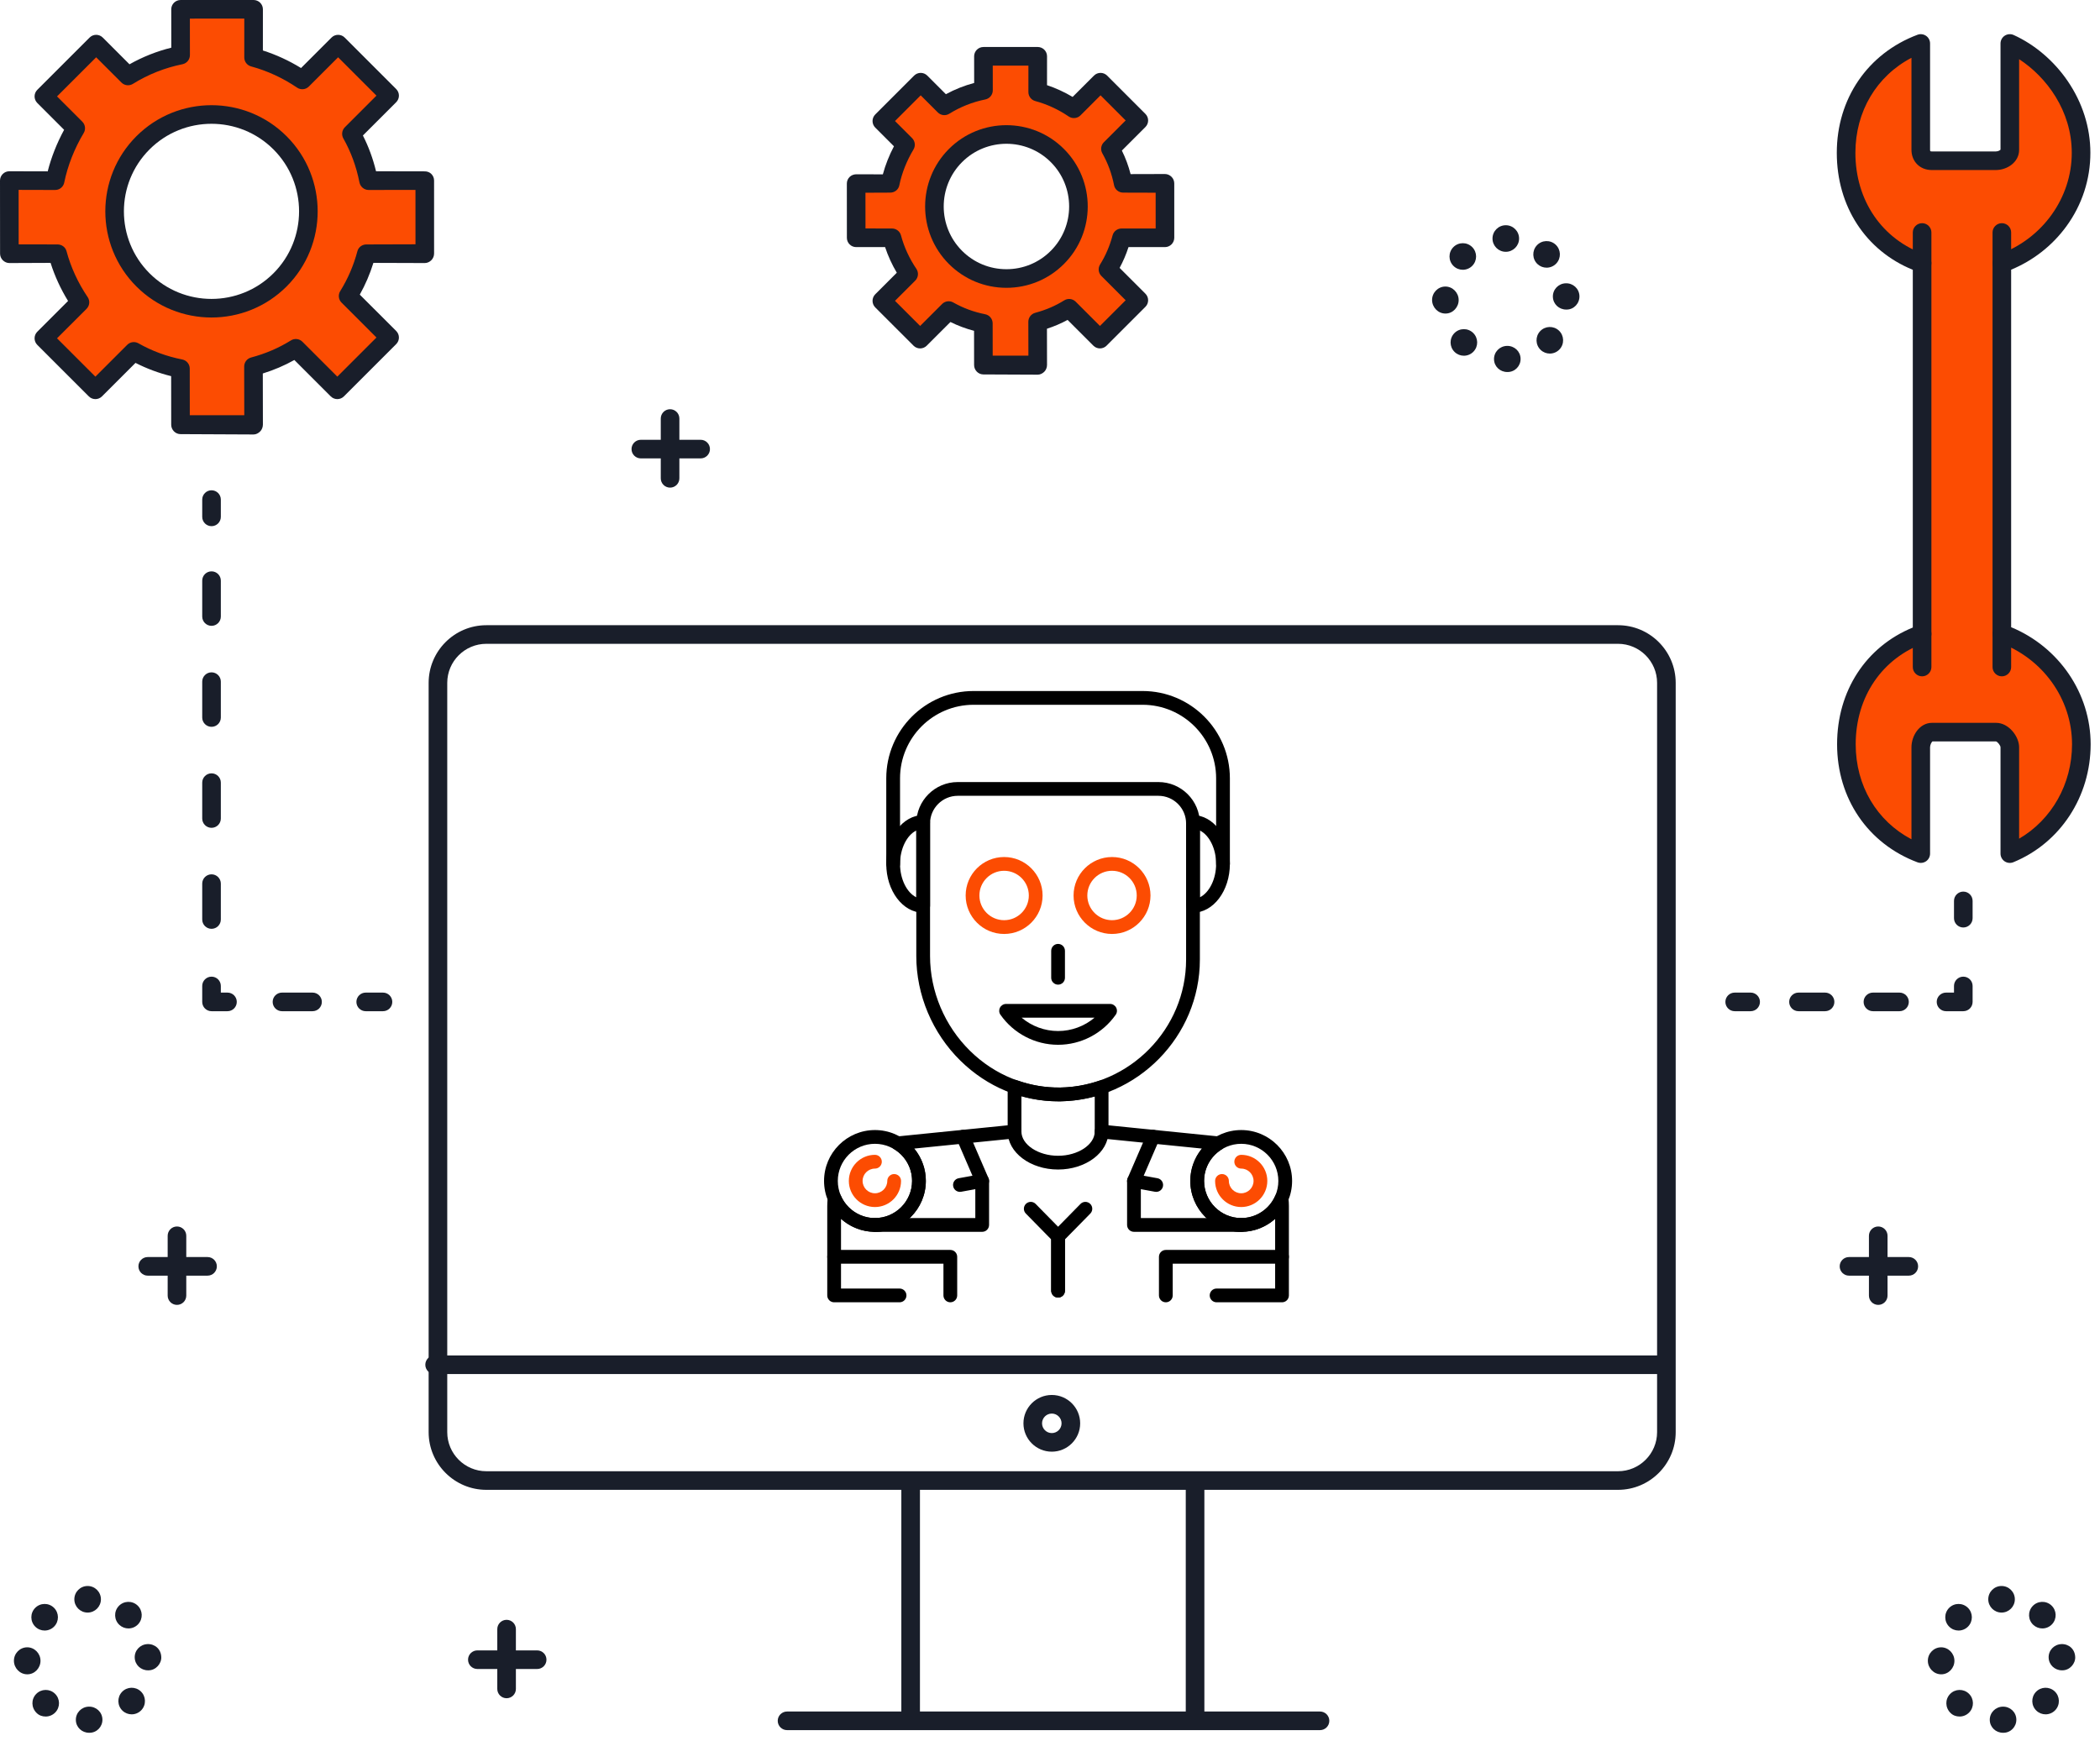 <?xml version="1.0" encoding="UTF-8"?>
<svg width="158px" height="131px" viewBox="0 0 158 131" version="1.1" xmlns="http://www.w3.org/2000/svg" xmlns:xlink="http://www.w3.org/1999/xlink">
    <title>Conversational AI Icon</title>
    <g id="Page-1" stroke="none" stroke-width="1" fill="none" fill-rule="evenodd">
        <g id="Grahpics-&amp;-Icons-for-Capability-Pages" transform="translate(-1008, -4282)">
            <g id="Conversational-AI" transform="translate(235, 3246)">
                <g id="Points" transform="translate(33, 1033)">
                    <g id="2" transform="translate(740, 0)">
                        <g id="Conversational-AI-Icon" transform="translate(0, 3)">
                            <g id="Group">
                                <path d="M150.615,47.678 L150.615,19.814 C154.115,18.556 156.576,15.309 156.576,11.501 C156.576,7.775 154.115,4.586 151.215,3.272 L151.215,11.274 C151.215,11.771 150.665,12.095 150.169,12.095 L145.335,12.095 C144.838,12.095 144.515,11.771 144.515,11.274 L144.515,3.272 C141.015,4.586 138.897,7.775 138.897,11.501 C138.897,15.313 141.015,18.564 144.615,19.818 L144.615,47.705 C141.015,48.97 138.919,52.21 138.919,56.007 C138.919,59.733 141.015,62.922 144.515,64.236 L144.515,56.234 C144.515,55.737 144.859,55.095 145.356,55.095 L150.189,55.095 C150.686,55.095 151.215,55.737 151.215,56.234 L151.215,64.236 C154.415,62.922 156.596,59.733 156.596,56.007 C156.596,52.184 154.115,48.925 150.615,47.678" id="Fill-16" fill="#FC4C02"></path>
                                <line x1="144.615" y1="19.795" x2="144.615" y2="17.495" id="Fill-17" fill="#68B75C"></line>
                                <line x1="150.615" y1="19.795" x2="150.615" y2="17.495" id="Fill-18" fill="#68B75C"></line>
                                <line x1="144.615" y1="50.195" x2="144.615" y2="47.695" id="Fill-19" fill="#68B75C"></line>
                                <line x1="150.615" y1="50.195" x2="150.615" y2="47.695" id="Fill-20" fill="#68B75C"></line>
                                <g id="Group-15" transform="translate(63.715, 3.536)">
                                    <path d="M15.84,15.834 C13.723,17.951 10.291,17.951 8.174,15.834 C6.057,13.717 6.057,10.286 8.174,8.169 C10.291,6.052 13.723,6.052 15.84,8.169 C17.956,10.286 17.956,13.717 15.84,15.834 Z M23.935,14.356 L23.934,10.271 L20.792,10.273 C20.611,9.369 20.306,8.501 19.833,7.663 L21.968,5.529 L19.088,2.648 L17.085,4.651 C16.254,4.085 15.318,3.651 14.36,3.393 L14.362,0.7 L10.277,0.701 L10.28,3.262 C9.253,3.469 8.254,3.86 7.338,4.429 L5.557,2.648 L2.633,5.572 L4.414,7.353 C3.89,8.226 3.469,9.257 3.262,10.286 L0.7,10.279 L0.703,14.361 L3.398,14.357 C3.653,15.317 4.086,16.253 4.651,17.085 L2.633,19.102 L5.514,21.983 L7.663,19.834 C8.499,20.307 9.37,20.618 10.27,20.798 L10.274,23.925 L14.361,23.927 L14.355,20.679 C15.183,20.458 15.97,20.131 16.723,19.662 L19.044,21.983 L21.968,19.059 L19.647,16.738 C20.116,15.984 20.449,15.187 20.669,14.355 L23.935,14.356 L23.935,14.356 Z" id="Fill-29" fill="#FC4C02"></path>
                                    <path d="M8.669,8.664 C6.828,10.504 6.828,13.499 8.669,15.339 C9.56,16.231 10.746,16.722 12.007,16.722 C13.268,16.722 14.453,16.231 15.345,15.339 C17.185,13.499 17.185,10.504 15.345,8.664 C13.504,6.823 10.509,6.823 8.669,8.664 Z M12.007,18.122 C10.372,18.122 8.835,17.485 7.679,16.329 C5.293,13.943 5.293,10.06 7.679,7.674 C10.065,5.287 13.948,5.287 16.334,7.674 C18.721,10.06 18.721,13.943 16.334,16.329 C15.178,17.485 13.642,18.122 12.007,18.122 L12.007,18.122 Z" id="Fill-162" fill="#191E2A"></path>
                                    <path d="M10.973,23.225 L13.66,23.226 L13.655,20.68 C13.655,20.363 13.868,20.085 14.175,20.003 C14.974,19.789 15.687,19.483 16.353,19.068 C16.629,18.896 16.988,18.937 17.218,19.167 L19.044,20.993 L20.978,19.059 L19.153,17.233 C18.922,17.003 18.881,16.645 19.053,16.368 C19.468,15.701 19.784,14.966 19.993,14.178 C20.074,13.871 20.352,13.659 20.669,13.659 L20.67,13.659 L23.235,13.658 L23.234,10.966 L20.792,10.959 C20.458,10.959 20.171,10.73 20.105,10.403 C19.931,9.528 19.642,8.746 19.224,8.004 C19.069,7.731 19.116,7.389 19.338,7.167 L20.978,5.528 L19.088,3.637 L17.58,5.145 C17.342,5.383 16.969,5.418 16.691,5.229 C15.923,4.705 15.054,4.304 14.178,4.069 C13.873,3.987 13.66,3.709 13.66,3.393 L13.661,1.4 L10.978,1.401 L10.98,3.261 C10.98,3.595 10.745,3.882 10.418,3.948 C9.456,4.142 8.544,4.504 7.707,5.023 C7.431,5.195 7.073,5.154 6.843,4.924 L5.557,3.638 L3.623,5.572 L4.909,6.858 C5.136,7.085 5.18,7.438 5.014,7.714 C4.509,8.554 4.131,9.503 3.948,10.411 C3.882,10.737 3.595,10.959 3.262,10.959 C3.261,10.959 3.261,10.959 3.26,10.959 L1.4,10.967 L1.403,13.655 L3.396,13.659 C3.397,13.659 3.397,13.659 3.398,13.659 C3.715,13.659 3.992,13.871 4.074,14.178 C4.307,15.054 4.707,15.923 5.23,16.692 C5.418,16.97 5.383,17.343 5.146,17.58 L3.623,19.103 L5.514,20.993 L7.168,19.339 C7.39,19.117 7.733,19.07 8.007,19.225 C8.757,19.649 9.542,19.939 10.407,20.111 C10.734,20.176 10.97,20.463 10.97,20.797 L10.973,23.225 Z M14.361,24.659 L14.361,24.659 L10.274,24.641 C9.887,24.641 9.574,24.32 9.574,23.934 L9.571,21.359 C8.953,21.197 8.358,20.974 7.793,20.696 L6.009,22.479 C5.735,22.752 5.292,22.752 5.019,22.479 L2.138,19.598 C1.865,19.324 1.865,18.881 2.138,18.608 L3.759,16.987 C3.396,16.376 3.097,15.722 2.877,15.057 L0.704,15.059 L0.703,15.059 C0.518,15.059 0.34,14.987 0.209,14.856 C0.077,14.725 0.003,14.547 0.003,14.361 L9.80709973e-06,10.279 C-0.001,10.093 0.073,9.915 0.205,9.783 C0.337,9.652 0.517,9.581 0.702,9.579 L2.709,9.584 C2.901,8.871 3.188,8.147 3.544,7.473 L2.138,6.067 C2.007,5.936 1.933,5.758 1.933,5.572 C1.933,5.386 2.007,5.208 2.138,5.077 L5.062,2.153 C5.194,2.022 5.372,1.948 5.557,1.948 C5.743,1.948 5.921,2.022 6.052,2.153 L7.452,3.553 C8.127,3.186 8.839,2.903 9.579,2.707 L9.577,0.702 C9.576,0.516 9.65,0.338 9.781,0.206 C9.913,0.075 10.091,0.001 10.276,0.001 L14.361,0 C14.547,0 14.725,0.074 14.857,0.205 C14.988,0.337 15.062,0.515 15.062,0.7 L15.061,2.873 C15.725,3.095 16.377,3.394 16.987,3.758 L18.593,2.153 C18.724,2.022 18.902,1.948 19.088,1.948 C19.273,1.948 19.451,2.022 19.583,2.153 L22.463,5.034 C22.737,5.307 22.737,5.75 22.463,6.024 L20.693,7.794 C20.971,8.359 21.188,8.941 21.349,9.566 L23.934,9.559 C24.12,9.559 24.298,9.639 24.429,9.77 C24.561,9.901 24.634,10.082 24.634,10.268 L24.635,14.354 C24.635,14.54 24.561,14.721 24.43,14.852 C24.299,14.983 24.121,15.059 23.935,15.059 L21.193,15.056 C21.015,15.604 20.791,16.127 20.523,16.624 L22.463,18.564 C22.595,18.695 22.668,18.873 22.668,19.059 C22.668,19.245 22.595,19.423 22.463,19.554 L19.539,22.478 C19.266,22.751 18.822,22.751 18.549,22.478 L16.609,20.538 C16.117,20.804 15.603,21.024 15.056,21.202 L15.061,23.925 C15.061,24.111 14.988,24.306 14.856,24.438 C14.725,24.569 14.547,24.659 14.361,24.659 L14.361,24.659 Z" id="Fill-163" fill="#191E2A"></path>
                                </g>
                                <path d="M21.069,21.061 C18.221,23.909 13.604,23.909 10.756,21.061 C7.908,18.213 7.908,13.596 10.756,10.748 C13.604,7.9 18.221,7.9 21.069,10.748 C23.917,13.596 23.917,18.213 21.069,21.061 Z M31.96,19.072 L31.959,13.577 L27.731,13.579 C27.488,12.362 27.077,11.194 26.442,10.069 L29.314,7.196 L25.439,3.321 L22.744,6.015 C21.627,5.253 20.368,4.67 19.079,4.323 L19.08,0.7 L13.585,0.701 L13.589,4.147 C12.208,4.425 10.863,4.952 9.631,5.716 L7.236,3.321 L3.301,7.255 L5.697,9.651 C4.992,10.825 4.426,12.212 4.147,13.597 L0.7,13.587 L0.705,19.079 L4.33,19.073 C4.674,20.365 5.255,21.625 6.016,22.744 L3.301,25.458 L7.177,29.333 L10.068,26.443 C11.193,27.079 12.364,27.497 13.576,27.739 L13.581,31.946 L19.08,31.948 L19.072,27.579 C20.185,27.281 21.245,26.842 22.258,26.211 L25.38,29.333 L29.314,25.399 L26.192,22.277 C26.822,21.263 27.27,20.191 27.567,19.07 L31.96,19.072 L31.96,19.072 Z" id="Fill-30" fill="#FC4C02"></path>
                                <path d="M125.1,103.4 L32.7,103.4 C32.313,103.4 32,103.087 32,102.7 C32,102.313 32.313,102 32.7,102 L125.1,102 C125.487,102 125.8,102.313 125.8,102.7 C125.8,103.087 125.487,103.4 125.1,103.4" id="Fill-135" fill="#191E2A"></path>
                                <path d="M68.515,129.795 C68.129,129.795 67.815,129.482 67.815,129.095 L67.815,111.695 C67.815,111.308 68.129,110.995 68.515,110.995 C68.902,110.995 69.215,111.308 69.215,111.695 L69.215,129.095 C69.215,129.482 68.902,129.795 68.515,129.795" id="Fill-136" fill="#191E2A"></path>
                                <path d="M89.915,129.795 C89.529,129.795 89.215,129.482 89.215,129.095 L89.215,111.695 C89.215,111.308 89.529,110.995 89.915,110.995 C90.302,110.995 90.615,111.308 90.615,111.695 L90.615,129.095 C90.615,129.482 90.302,129.795 89.915,129.795" id="Fill-137" fill="#191E2A"></path>
                                <path d="M99.315,130.195 L59.215,130.195 C58.829,130.195 58.515,129.882 58.515,129.495 C58.515,129.108 58.829,128.795 59.215,128.795 L99.315,128.795 C99.702,128.795 100.015,129.108 100.015,129.495 C100.015,129.882 99.702,130.195 99.315,130.195" id="Fill-138" fill="#191E2A"></path>
                                <path d="M79.136,106.374 C78.731,106.374 78.402,106.703 78.402,107.108 C78.402,107.513 78.731,107.842 79.136,107.842 C79.54,107.842 79.87,107.513 79.87,107.108 C79.87,106.703 79.54,106.374 79.136,106.374 Z M79.136,109.242 C77.959,109.242 77.002,108.285 77.002,107.108 C77.002,105.931 77.959,104.974 79.136,104.974 C80.312,104.974 81.27,105.931 81.27,107.108 C81.27,108.285 80.312,109.242 79.136,109.242 L79.136,109.242 Z" id="Fill-139" fill="#191E2A"></path>
                                <path d="M36.591,48.448 C34.969,48.448 33.65,49.767 33.65,51.388 L33.65,107.773 C33.65,109.394 34.969,110.713 36.591,110.713 L121.736,110.713 C123.357,110.713 124.676,109.394 124.676,107.773 L124.676,51.388 C124.676,49.767 123.357,48.448 121.736,48.448 L36.591,48.448 Z M121.736,112.113 L36.591,112.113 C34.197,112.113 32.25,110.166 32.25,107.773 L32.25,51.388 C32.25,48.995 34.197,47.048 36.591,47.048 L121.736,47.048 C124.129,47.048 126.076,48.995 126.076,51.388 L126.076,107.773 C126.076,110.166 124.129,112.113 121.736,112.113 L121.736,112.113 Z" id="Fill-140" fill="#191E2A"></path>
                                <path d="M13.315,98.195 C12.929,98.195 12.615,97.882 12.615,97.495 L12.615,92.995 C12.615,92.608 12.929,92.295 13.315,92.295 C13.702,92.295 14.015,92.608 14.015,92.995 L14.015,97.495 C14.015,97.882 13.702,98.195 13.315,98.195" id="Fill-141" fill="#191E2A"></path>
                                <path d="M15.615,95.995 L11.115,95.995 C10.729,95.995 10.415,95.682 10.415,95.295 C10.415,94.908 10.729,94.595 11.115,94.595 L15.615,94.595 C16.002,94.595 16.315,94.908 16.315,95.295 C16.315,95.682 16.002,95.995 15.615,95.995" id="Fill-142" fill="#191E2A"></path>
                                <path d="M50.415,36.695 C50.029,36.695 49.715,36.382 49.715,35.995 L49.715,31.495 C49.715,31.108 50.029,30.795 50.415,30.795 C50.802,30.795 51.115,31.108 51.115,31.495 L51.115,35.995 C51.115,36.382 50.802,36.695 50.415,36.695" id="Fill-143" fill="#191E2A"></path>
                                <path d="M52.715,34.495 L48.215,34.495 C47.829,34.495 47.515,34.182 47.515,33.795 C47.515,33.408 47.829,33.095 48.215,33.095 L52.715,33.095 C53.102,33.095 53.415,33.408 53.415,33.795 C53.415,34.182 53.102,34.495 52.715,34.495" id="Fill-144" fill="#191E2A"></path>
                                <path d="M141.315,98.195 C140.929,98.195 140.615,97.882 140.615,97.495 L140.615,92.995 C140.615,92.608 140.929,92.295 141.315,92.295 C141.702,92.295 142.015,92.608 142.015,92.995 L142.015,97.495 C142.015,97.882 141.702,98.195 141.315,98.195" id="Fill-145" fill="#191E2A"></path>
                                <path d="M143.615,95.995 L139.115,95.995 C138.729,95.995 138.415,95.682 138.415,95.295 C138.415,94.908 138.729,94.595 139.115,94.595 L143.615,94.595 C144.002,94.595 144.315,94.908 144.315,95.295 C144.315,95.682 144.002,95.995 143.615,95.995" id="Fill-146" fill="#191E2A"></path>
                                <path d="M38.115,127.795 C37.729,127.795 37.415,127.482 37.415,127.095 L37.415,122.595 C37.415,122.208 37.729,121.895 38.115,121.895 C38.502,121.895 38.815,122.208 38.815,122.595 L38.815,127.095 C38.815,127.482 38.502,127.795 38.115,127.795" id="Fill-147" fill="#191E2A"></path>
                                <path d="M40.415,125.595 L35.915,125.595 C35.529,125.595 35.215,125.282 35.215,124.895 C35.215,124.508 35.529,124.195 35.915,124.195 L40.415,124.195 C40.802,124.195 41.115,124.508 41.115,124.895 C41.115,125.282 40.802,125.595 40.415,125.595" id="Fill-148" fill="#191E2A"></path>
                                <path d="M5.593,120.349 C5.593,119.797 6.04,119.349 6.593,119.349 C7.145,119.349 7.593,119.797 7.593,120.349 C7.593,120.902 7.145,121.349 6.593,121.349 C6.04,121.349 5.593,120.902 5.593,120.349 Z M8.987,122.28 C8.58,121.907 8.552,121.275 8.926,120.867 C9.299,120.46 9.931,120.433 10.339,120.806 C10.746,121.179 10.773,121.811 10.4,122.219 C10.203,122.434 9.933,122.543 9.663,122.543 C9.421,122.543 9.179,122.456 8.987,122.28 Z M2.656,122.412 C2.263,122.024 2.259,121.391 2.647,120.998 C3.035,120.605 3.668,120.601 4.061,120.989 C4.454,121.378 4.458,122.011 4.07,122.404 C3.874,122.602 3.616,122.701 3.358,122.701 C3.104,122.701 2.851,122.605 2.656,122.412 Z M10.136,124.746 C10.115,124.194 10.546,123.742 11.098,123.722 C11.65,123.701 12.114,124.095 12.134,124.695 L12.135,124.695 C12.155,125.195 11.724,125.695 11.172,125.695 C11.159,125.695 11.147,125.695 11.134,125.695 C10.599,125.695 10.156,125.285 10.136,124.746 Z M1.048,124.986 C1.041,124.434 1.483,123.97 2.035,123.963 C2.587,123.956 3.04,124.414 3.047,124.967 C3.054,125.519 2.612,125.995 2.06,125.995 C2.055,125.995 2.051,125.995 2.047,125.995 C1.501,125.995 1.054,125.534 1.048,124.986 Z M9.221,128.736 C8.819,128.358 8.799,127.725 9.177,127.322 C9.555,126.92 10.188,126.9 10.591,127.278 C10.993,127.656 11.013,128.289 10.635,128.692 C10.438,128.901 10.172,129.007 9.906,129.007 C9.66,129.007 9.414,128.917 9.221,128.736 Z M2.746,128.895 L2.745,128.895 C2.348,128.495 2.336,127.876 2.719,127.478 C3.102,127.08 3.735,127.067 4.133,127.451 C4.531,127.833 4.543,128.466 4.16,128.864 C3.963,129.067 3.701,129.172 3.439,129.172 C3.189,129.172 2.939,129.095 2.746,128.895 Z M5.707,129.442 C5.693,128.89 6.13,128.442 6.682,128.428 C7.234,128.415 7.692,128.834 7.706,129.387 C7.72,129.939 7.283,130.395 6.731,130.395 C6.723,130.395 6.714,130.395 6.706,130.395 C6.165,130.395 5.72,129.986 5.707,129.442 L5.707,129.442 Z" id="Fill-149" fill="#191E2A"></path>
                                <path d="M112.293,17.949 C112.293,17.397 112.74,16.949 113.293,16.949 C113.845,16.949 114.293,17.397 114.293,17.949 C114.293,18.502 113.845,18.949 113.293,18.949 C112.74,18.949 112.293,18.502 112.293,17.949 Z M115.687,19.88 L115.687,19.88 C115.28,19.507 115.253,18.875 115.626,18.467 C115.999,18.06 116.631,18.033 117.039,18.406 C117.446,18.779 117.473,19.411 117.1,19.819 C116.903,20.034 116.633,20.143 116.363,20.143 C116.121,20.143 115.879,20.056 115.687,19.88 Z M109.356,20.012 C108.963,19.624 108.959,18.991 109.347,18.598 C109.735,18.205 110.368,18.201 110.761,18.589 C111.154,18.977 111.158,19.611 110.77,20.004 C110.574,20.202 110.316,20.301 110.058,20.301 C109.804,20.301 109.551,20.205 109.356,20.012 Z M116.836,22.346 C116.815,21.794 117.246,21.338 117.798,21.318 C118.35,21.297 118.814,21.717 118.834,22.269 C118.855,22.821 118.424,23.295 117.872,23.295 C117.859,23.295 117.847,23.295 117.834,23.295 C117.299,23.295 116.856,22.886 116.836,22.346 Z M107.747,22.585 C107.741,22.034 108.183,21.57 108.735,21.563 C109.287,21.556 109.741,22.014 109.747,22.567 C109.754,23.119 109.312,23.595 108.76,23.595 C108.755,23.595 108.751,23.595 108.747,23.595 C108.201,23.595 107.754,23.134 107.747,22.585 Z M115.921,26.336 C115.519,25.958 115.499,25.325 115.877,24.922 C116.255,24.52 116.888,24.5 117.291,24.878 C117.693,25.257 117.713,25.889 117.335,26.292 C117.138,26.501 116.872,26.607 116.606,26.607 C116.36,26.607 116.114,26.517 115.921,26.336 Z M109.445,26.489 C109.048,26.106 109.036,25.473 109.419,25.075 C109.802,24.677 110.435,24.666 110.833,25.049 C111.231,25.432 111.243,26.065 110.859,26.463 C110.663,26.667 110.401,26.769 110.139,26.769 C109.89,26.769 109.64,26.676 109.445,26.489 Z M112.407,27.042 C112.393,26.49 112.83,26.042 113.382,26.029 C113.934,26.015 114.393,26.436 114.406,26.988 C114.42,27.54 113.983,27.995 113.431,27.995 C113.423,27.995 113.414,27.995 113.406,27.995 C112.865,27.995 112.42,27.586 112.407,27.042 L112.407,27.042 Z" id="Fill-150" fill="#191E2A"></path>
                                <path d="M149.593,120.349 C149.593,119.797 150.04,119.349 150.593,119.349 C151.145,119.349 151.593,119.797 151.593,120.349 C151.593,120.902 151.145,121.349 150.593,121.349 C150.04,121.349 149.593,120.902 149.593,120.349 Z M152.987,122.28 C152.58,121.907 152.552,121.275 152.926,120.867 C153.299,120.46 153.931,120.433 154.339,120.806 C154.746,121.179 154.773,121.811 154.4,122.219 C154.203,122.434 153.933,122.543 153.663,122.543 C153.421,122.543 153.179,122.456 152.987,122.28 Z M146.656,122.412 C146.263,122.024 146.259,121.391 146.647,120.998 C147.035,120.605 147.668,120.601 148.061,120.989 C148.454,121.378 148.458,122.011 148.07,122.404 C147.874,122.602 147.616,122.701 147.358,122.701 C147.104,122.701 146.851,122.605 146.656,122.412 Z M154.136,124.746 C154.115,124.194 154.546,123.742 155.098,123.722 C155.65,123.701 156.114,124.095 156.134,124.695 L156.135,124.695 C156.155,125.195 155.724,125.695 155.172,125.695 C155.159,125.695 155.147,125.695 155.134,125.695 C154.599,125.695 154.156,125.285 154.136,124.746 Z M145.048,124.986 C145.041,124.434 145.483,123.97 146.035,123.963 C146.587,123.956 147.041,124.414 147.047,124.967 C147.054,125.519 146.612,125.995 146.06,125.995 C146.055,125.995 146.051,125.995 146.047,125.995 C145.501,125.995 145.054,125.534 145.048,124.986 Z M153.221,128.736 C152.819,128.358 152.799,127.725 153.177,127.322 C153.555,126.92 154.188,126.9 154.591,127.278 C154.993,127.656 155.013,128.289 154.635,128.692 C154.438,128.901 154.172,129.007 153.906,129.007 C153.66,129.007 153.414,128.917 153.221,128.736 Z M146.746,128.895 L146.745,128.895 C146.348,128.495 146.336,127.876 146.719,127.478 C147.102,127.08 147.735,127.067 148.133,127.451 C148.531,127.833 148.543,128.466 148.16,128.864 C147.963,129.067 147.701,129.172 147.439,129.172 C147.189,129.172 146.94,129.095 146.746,128.895 Z M149.707,129.442 C149.693,128.89 150.13,128.442 150.682,128.428 C151.234,128.415 151.692,128.834 151.706,129.387 C151.72,129.939 151.283,130.395 150.731,130.395 C150.723,130.395 150.714,130.395 150.706,130.395 C150.165,130.395 149.72,129.986 149.707,129.442 L149.707,129.442 Z" id="Fill-151" fill="#191E2A"></path>
                                <path d="M143.815,4.35 C141.188,5.728 139.597,8.384 139.597,11.501 C139.597,15.095 141.608,18.029 144.846,19.157 C145.127,19.255 145.315,19.521 145.315,19.818 L145.315,47.705 C145.315,48.002 145.128,48.266 144.847,48.365 C141.622,49.499 139.619,52.427 139.619,56.007 C139.619,59.127 141.202,61.782 143.815,63.157 L143.815,56.234 C143.815,55.346 144.434,54.395 145.356,54.395 L150.189,54.395 C151.119,54.395 151.915,55.406 151.915,56.234 L151.915,63.112 C154.364,61.685 155.896,59.002 155.896,56.007 C155.896,52.595 153.679,49.513 150.38,48.338 C150.101,48.239 149.915,47.974 149.915,47.678 L149.915,19.814 C149.915,19.519 150.101,19.255 150.379,19.155 C153.666,17.974 155.876,14.898 155.876,11.501 C155.876,8.333 153.968,5.788 151.915,4.454 L151.915,11.274 C151.915,12.213 151.009,12.795 150.169,12.795 L145.335,12.795 C144.454,12.795 143.815,12.155 143.815,11.274 L143.815,4.35 Z M144.515,64.936 C144.432,64.936 144.349,64.921 144.269,64.891 C140.537,63.49 138.219,60.086 138.219,56.007 C138.219,51.99 140.388,48.668 143.915,47.222 L143.915,20.302 C140.374,18.861 138.197,15.533 138.197,11.501 C138.197,7.427 140.523,4.023 144.269,2.616 C144.484,2.536 144.725,2.566 144.914,2.696 C145.103,2.827 145.215,3.042 145.215,3.272 L145.215,11.274 C145.215,11.342 145.23,11.372 145.234,11.376 C145.239,11.38 145.268,11.395 145.335,11.395 L150.169,11.395 C150.33,11.395 150.48,11.311 150.515,11.262 L150.515,3.272 C150.515,3.034 150.636,2.812 150.836,2.683 C151.036,2.555 151.288,2.536 151.504,2.634 C153.086,3.351 154.527,4.577 155.56,6.086 C156.682,7.724 157.276,9.597 157.276,11.501 C157.276,13.497 156.652,15.408 155.474,17.026 C154.417,18.477 152.987,19.599 151.315,20.294 L151.315,47.198 C154.912,48.688 157.296,52.168 157.296,56.007 C157.296,59.949 155.013,63.433 151.481,64.884 C151.265,64.972 151.019,64.947 150.825,64.818 C150.632,64.688 150.515,64.469 150.515,64.236 L150.515,56.234 C150.515,56.103 150.304,55.829 150.179,55.795 L145.39,55.795 C145.323,55.851 145.215,56.051 145.215,56.234 L145.215,64.236 C145.215,64.466 145.103,64.681 144.914,64.812 C144.795,64.894 144.656,64.936 144.515,64.936 L144.515,64.936 Z" id="Fill-155" fill="#191E2A"></path>
                                <path d="M144.615,20.495 C144.229,20.495 143.915,20.182 143.915,19.795 L143.915,17.495 C143.915,17.108 144.229,16.795 144.615,16.795 C145.002,16.795 145.315,17.108 145.315,17.495 L145.315,19.795 C145.315,20.182 145.002,20.495 144.615,20.495" id="Fill-156" fill="#191E2A"></path>
                                <path d="M150.615,20.495 C150.229,20.495 149.915,20.182 149.915,19.795 L149.915,17.495 C149.915,17.108 150.229,16.795 150.615,16.795 C151.002,16.795 151.315,17.108 151.315,17.495 L151.315,19.795 C151.315,20.182 151.002,20.495 150.615,20.495" id="Fill-157" fill="#191E2A"></path>
                                <path d="M144.615,50.895 C144.229,50.895 143.915,50.582 143.915,50.195 L143.915,47.695 C143.915,47.308 144.229,46.995 144.615,46.995 C145.002,46.995 145.315,47.308 145.315,47.695 L145.315,50.195 C145.315,50.582 145.002,50.895 144.615,50.895" id="Fill-158" fill="#191E2A"></path>
                                <path d="M150.615,50.895 C150.229,50.895 149.915,50.582 149.915,50.195 L149.915,47.695 C149.915,47.308 150.229,46.995 150.615,46.995 C151.002,46.995 151.315,47.308 151.315,47.695 L151.315,50.195 C151.315,50.582 151.002,50.895 150.615,50.895" id="Fill-159" fill="#191E2A"></path>
                                <path d="M11.251,11.243 C8.68,13.813 8.68,17.996 11.251,20.566 C12.536,21.851 14.224,22.494 15.912,22.494 C17.601,22.494 19.288,21.852 20.574,20.566 C23.144,17.996 23.144,13.813 20.574,11.243 C18.003,8.673 13.821,8.673 11.251,11.243 Z M15.912,23.893 C13.866,23.893 11.819,23.114 10.261,21.556 C7.145,18.44 7.145,13.369 10.261,10.253 C13.377,7.137 18.448,7.137 21.564,10.253 C24.68,13.369 24.68,18.44 21.564,21.556 C20.006,23.114 17.959,23.893 15.912,23.893 L15.912,23.893 Z" id="Fill-160" fill="#191E2A"></path>
                                <path d="M14.28,31.246 L18.379,31.248 L18.372,27.58 C18.372,27.263 18.585,26.985 18.891,26.903 C19.99,26.609 20.97,26.188 21.888,25.617 C22.164,25.445 22.522,25.486 22.753,25.716 L25.38,28.343 L28.324,25.399 L25.697,22.772 C25.467,22.542 25.426,22.184 25.597,21.907 C26.168,20.989 26.603,19.987 26.89,18.904 C26.971,18.596 27.249,18.395 27.567,18.395 C27.567,18.395 27.567,18.395 27.567,18.395 L31.26,18.384 L31.259,14.291 L27.732,14.295 C27.732,14.295 27.731,14.295 27.731,14.295 C27.398,14.295 27.11,14.051 27.045,13.724 C26.805,12.521 26.408,11.437 25.832,10.416 C25.678,10.143 25.725,9.798 25.947,9.575 L28.324,7.197 L25.439,4.311 L23.239,6.51 C23.002,6.748 22.628,6.783 22.35,6.593 C21.294,5.874 20.1,5.323 18.897,4.999 C18.591,4.917 18.378,4.64 18.379,4.323 L18.38,1.4 L14.286,1.401 L14.289,4.146 C14.29,4.479 14.055,4.767 13.728,4.833 C12.405,5.1 11.151,5.597 10.001,6.311 C9.724,6.483 9.366,6.441 9.136,6.211 L7.236,4.311 L4.291,7.255 L6.192,9.156 C6.42,9.383 6.463,9.736 6.297,10.012 C5.604,11.165 5.084,12.487 4.834,13.734 C4.768,14.062 4.482,14.3 4.145,14.296 L1.401,14.289 L1.404,18.389 L4.329,18.395 C4.329,18.395 4.329,18.395 4.33,18.395 C4.647,18.395 4.924,18.597 5.006,18.904 C5.327,20.108 5.876,21.299 6.595,22.356 C6.783,22.634 6.748,23.004 6.51,23.241 L4.291,25.459 L7.177,28.344 L9.573,25.948 C9.795,25.726 10.138,25.679 10.412,25.833 C11.443,26.416 12.523,26.815 13.713,27.052 C14.04,27.117 14.276,27.404 14.276,27.738 L14.28,31.246 Z M19.08,32.695 C19.08,32.695 19.08,32.695 19.08,32.695 L13.581,32.669 C13.194,32.669 12.881,32.345 12.881,31.959 L12.877,28.306 C11.94,28.075 11.042,27.739 10.195,27.308 L7.672,29.83 C7.398,30.103 6.955,30.102 6.682,29.829 L2.806,25.953 C2.533,25.68 2.533,25.236 2.806,24.963 L5.121,22.649 C4.566,21.746 4.118,20.776 3.805,19.782 L0.706,19.795 C0.705,19.795 0.705,19.795 0.705,19.795 C0.519,19.795 0.342,19.714 0.21,19.583 C0.079,19.451 0.005,19.27 0.005,19.084 L3.55271368e-15,13.59 C3.55271368e-15,13.404 0.074,13.224 0.206,13.093 C0.337,12.961 0.515,12.888 0.702,12.888 L3.589,12.895 C3.857,11.839 4.284,10.759 4.824,9.768 L2.806,7.75 C2.533,7.476 2.533,7.033 2.806,6.76 L6.741,2.826 C7.014,2.552 7.457,2.552 7.731,2.826 L9.743,4.838 C10.734,4.28 11.788,3.861 12.888,3.587 L12.885,0.702 C12.884,0.516 12.958,0.338 13.089,0.206 C13.221,0.075 13.399,0.001 13.584,0.001 L19.08,0 C19.266,0 19.444,0.074 19.575,0.205 C19.707,0.337 19.78,0.515 19.78,0.7 L19.779,3.799 C20.772,4.114 21.748,4.564 22.65,5.12 L24.944,2.826 C25.075,2.694 25.253,2.621 25.439,2.621 C25.624,2.621 25.802,2.694 25.934,2.826 L29.809,6.701 C29.94,6.832 30.014,7.01 30.014,7.196 C30.014,7.382 29.94,7.56 29.809,7.691 L27.304,10.196 C27.735,11.043 28.061,11.937 28.293,12.888 L31.959,12.895 C31.959,12.895 31.959,12.895 31.959,12.895 C32.145,12.895 32.323,12.96 32.454,13.091 C32.585,13.222 32.659,13.396 32.659,13.581 L32.66,19.075 C32.66,19.26 32.587,19.449 32.455,19.58 C32.324,19.711 32.146,19.795 31.96,19.795 C31.96,19.795 31.96,19.795 31.96,19.795 L28.094,19.782 C27.833,20.623 27.49,21.419 27.07,22.171 L29.809,24.907 C29.94,25.038 30.014,25.215 30.014,25.401 C30.014,25.586 29.94,25.764 29.809,25.895 L25.875,29.829 C25.602,30.102 25.158,30.102 24.885,29.829 L22.147,27.09 C21.401,27.508 20.617,27.843 19.773,28.105 L19.78,31.947 C19.78,32.133 19.707,32.335 19.575,32.466 C19.444,32.598 19.266,32.695 19.08,32.695 L19.08,32.695 Z" id="Fill-161" fill="#191E2A"></path>
                                <path d="M15.915,39.595 C15.529,39.595 15.215,39.282 15.215,38.895 L15.215,37.595 C15.215,37.208 15.529,36.895 15.915,36.895 C16.302,36.895 16.615,37.208 16.615,37.595 L16.615,38.895 C16.615,39.282 16.302,39.595 15.915,39.595" id="Fill-164" fill="#191E2A"></path>
                                <path d="M15.915,47.095 C15.529,47.095 15.215,46.782 15.215,46.395 L15.215,43.695 C15.215,43.308 15.529,42.995 15.915,42.995 C16.302,42.995 16.615,43.308 16.615,43.695 L16.615,46.395 C16.615,46.782 16.302,47.095 15.915,47.095 Z M15.915,54.695 C15.529,54.695 15.215,54.382 15.215,53.995 L15.215,51.295 C15.215,50.908 15.529,50.595 15.915,50.595 C16.302,50.595 16.615,50.908 16.615,51.295 L16.615,53.995 C16.615,54.382 16.302,54.695 15.915,54.695 Z M15.915,62.295 C15.529,62.295 15.215,61.982 15.215,61.595 L15.215,58.895 C15.215,58.508 15.529,58.195 15.915,58.195 C16.302,58.195 16.615,58.508 16.615,58.895 L16.615,61.595 C16.615,61.982 16.302,62.295 15.915,62.295 Z M15.915,69.895 C15.529,69.895 15.215,69.582 15.215,69.195 L15.215,66.495 C15.215,66.108 15.529,65.795 15.915,65.795 C16.302,65.795 16.615,66.108 16.615,66.495 L16.615,69.195 C16.615,69.582 16.302,69.895 15.915,69.895 L15.915,69.895 Z" id="Fill-165" fill="#191E2A"></path>
                                <path d="M17.115,76.095 L15.915,76.095 C15.529,76.095 15.215,75.782 15.215,75.395 L15.215,74.195 C15.215,73.808 15.529,73.495 15.915,73.495 C16.302,73.495 16.615,73.808 16.615,74.195 L16.615,74.695 L17.115,74.695 C17.502,74.695 17.815,75.008 17.815,75.395 C17.815,75.782 17.502,76.095 17.115,76.095" id="Fill-166" fill="#191E2A"></path>
                                <path d="M23.515,76.095 L21.215,76.095 C20.829,76.095 20.515,75.782 20.515,75.395 C20.515,75.008 20.829,74.695 21.215,74.695 L23.515,74.695 C23.902,74.695 24.215,75.008 24.215,75.395 C24.215,75.782 23.902,76.095 23.515,76.095" id="Fill-167" fill="#191E2A"></path>
                                <path d="M28.815,76.095 L27.515,76.095 C27.129,76.095 26.815,75.782 26.815,75.395 C26.815,75.008 27.129,74.695 27.515,74.695 L28.815,74.695 C29.202,74.695 29.515,75.008 29.515,75.395 C29.515,75.782 29.202,76.095 28.815,76.095" id="Fill-168" fill="#191E2A"></path>
                                <path d="M147.715,69.795 C147.329,69.795 147.015,69.482 147.015,69.095 L147.015,67.795 C147.015,67.408 147.329,67.095 147.715,67.095 C148.102,67.095 148.415,67.408 148.415,67.795 L148.415,69.095 C148.415,69.482 148.102,69.795 147.715,69.795" id="Fill-169" fill="#191E2A"></path>
                                <path d="M147.715,76.095 L146.415,76.095 C146.029,76.095 145.715,75.782 145.715,75.395 C145.715,75.008 146.029,74.695 146.415,74.695 L147.015,74.695 L147.015,74.195 C147.015,73.808 147.329,73.495 147.715,73.495 C148.102,73.495 148.415,73.808 148.415,74.195 L148.415,75.395 C148.415,75.782 148.102,76.095 147.715,76.095" id="Fill-170" fill="#191E2A"></path>
                                <path d="M137.315,76.095 L135.315,76.095 C134.929,76.095 134.615,75.782 134.615,75.395 C134.615,75.008 134.929,74.695 135.315,74.695 L137.315,74.695 C137.702,74.695 138.015,75.008 138.015,75.395 C138.015,75.782 137.702,76.095 137.315,76.095 Z M142.915,76.095 L140.915,76.095 C140.529,76.095 140.215,75.782 140.215,75.395 C140.215,75.008 140.529,74.695 140.915,74.695 L142.915,74.695 C143.302,74.695 143.615,75.008 143.615,75.395 C143.615,75.782 143.302,76.095 142.915,76.095 L142.915,76.095 Z" id="Fill-171" fill="#191E2A"></path>
                                <path d="M131.715,76.095 L130.515,76.095 C130.129,76.095 129.815,75.782 129.815,75.395 C129.815,75.008 130.129,74.695 130.515,74.695 L131.715,74.695 C132.102,74.695 132.415,75.008 132.415,75.395 C132.415,75.782 132.102,76.095 131.715,76.095" id="Fill-172" fill="#191E2A"></path>
                            </g>
                            <g id="Group" transform="translate(62, 52)">
                                <path d="M10.059,7.886 C8.91,7.886 7.975,8.821 7.975,9.97 L7.975,19.943 C7.975,22.601 9.074,25.204 10.99,27.084 C12.848,28.909 15.262,29.875 17.792,29.839 C23.001,29.742 27.24,25.421 27.24,20.208 L27.24,9.97 C27.24,8.821 26.305,7.886 25.157,7.886 L10.059,7.886 Z M17.616,30.876 C14.879,30.876 12.276,29.797 10.265,27.823 C8.152,25.75 6.94,22.877 6.94,19.943 L6.94,9.97 C6.94,8.25 8.339,6.851 10.059,6.851 L25.157,6.851 C26.877,6.851 28.276,8.25 28.276,9.97 L28.276,20.208 C28.276,25.982 23.582,30.766 17.812,30.875 C17.746,30.875 17.681,30.876 17.616,30.876 L17.616,30.876 Z" id="Fill-339" fill="#000000"></path>
                                <path d="M28.276,10.498 L28.276,15.524 C28.976,15.181 29.499,14.169 29.499,13.011 C29.499,11.853 28.976,10.84 28.276,10.498 Z M27.758,16.683 C27.472,16.683 27.24,16.452 27.24,16.166 L27.24,9.856 C27.24,9.57 27.472,9.338 27.758,9.338 C29.289,9.338 30.534,10.986 30.534,13.011 C30.534,15.036 29.289,16.683 27.758,16.683 L27.758,16.683 Z" id="Fill-340" fill="#000000"></path>
                                <path d="M6.94,10.498 C6.24,10.84 5.717,11.853 5.717,13.011 C5.717,14.169 6.24,15.181 6.94,15.524 L6.94,10.498 Z M7.457,16.683 C5.926,16.683 4.681,15.036 4.681,13.011 C4.681,10.986 5.926,9.338 7.457,9.338 C7.743,9.338 7.975,9.57 7.975,9.856 L7.975,16.166 C7.975,16.452 7.743,16.683 7.457,16.683 L7.457,16.683 Z" id="Fill-341" fill="#000000"></path>
                                <path d="M30.016,13.528 C29.73,13.528 29.499,13.297 29.499,13.011 L29.499,6.57 C29.499,3.518 27.016,1.036 23.964,1.036 L11.251,1.036 C8.199,1.036 5.717,3.518 5.717,6.57 L5.717,13.011 C5.717,13.297 5.485,13.528 5.199,13.528 C4.913,13.528 4.681,13.297 4.681,13.011 L4.681,6.57 C4.681,2.947 7.628,0 11.251,0 L23.964,0 C27.587,0 30.534,2.947 30.534,6.57 L30.534,13.011 C30.534,13.297 30.302,13.528 30.016,13.528" id="Fill-342" fill="#000000"></path>
                                <path d="M13.548,13.528 C12.523,13.528 11.688,14.362 11.688,15.387 C11.688,16.413 12.523,17.246 13.548,17.246 C14.573,17.246 15.407,16.413 15.407,15.387 C15.407,14.362 14.573,13.528 13.548,13.528 Z M13.548,18.282 C11.952,18.282 10.654,16.983 10.654,15.387 C10.654,13.792 11.952,12.493 13.548,12.493 C15.144,12.493 16.442,13.792 16.442,15.387 C16.442,16.983 15.144,18.282 13.548,18.282 L13.548,18.282 Z" id="Fill-343" fill="#FC4C02"></path>
                                <path d="M21.667,13.528 C20.642,13.528 19.808,14.362 19.808,15.387 C19.808,16.413 20.642,17.246 21.667,17.246 C22.693,17.246 23.526,16.413 23.526,15.387 C23.526,14.362 22.693,13.528 21.667,13.528 Z M21.667,18.282 C20.072,18.282 18.773,16.983 18.773,15.387 C18.773,13.792 20.072,12.493 21.667,12.493 C23.263,12.493 24.561,13.792 24.561,15.387 C24.561,16.983 23.263,18.282 21.667,18.282 L21.667,18.282 Z" id="Fill-344" fill="#FC4C02"></path>
                                <path d="M17.608,22.097 C17.322,22.097 17.09,21.865 17.09,21.579 L17.09,19.549 C17.09,19.263 17.322,19.031 17.608,19.031 C17.893,19.031 18.125,19.263 18.125,19.549 L18.125,21.579 C18.125,21.865 17.893,22.097 17.608,22.097" id="Fill-345" fill="#000000"></path>
                                <path d="M14.865,24.583 C15.626,25.224 16.595,25.587 17.608,25.587 C18.62,25.587 19.59,25.224 20.35,24.583 L14.865,24.583 Z M17.608,26.622 C15.885,26.622 14.265,25.777 13.273,24.362 C13.161,24.205 13.148,23.998 13.237,23.827 C13.326,23.656 13.503,23.548 13.696,23.548 L21.519,23.548 C21.713,23.548 21.89,23.656 21.979,23.827 C22.067,23.998 22.055,24.205 21.943,24.362 C20.95,25.777 19.33,26.622 17.608,26.622 L17.608,26.622 Z" id="Fill-346" fill="#000000"></path>
                                <path d="M14.85,30.485 L14.85,33.15 C14.85,34.138 16.113,34.974 17.608,34.974 C19.102,34.974 20.366,34.138 20.366,33.15 L20.366,30.512 C19.529,30.737 18.673,30.859 17.812,30.875 C16.816,30.891 15.826,30.762 14.85,30.485 Z M17.608,36.009 C15.516,36.009 13.815,34.726 13.815,33.15 L13.815,29.776 C13.815,29.607 13.897,29.448 14.035,29.352 C14.172,29.255 14.348,29.231 14.507,29.287 C15.585,29.675 16.689,29.86 17.792,29.839 C18.783,29.821 19.767,29.647 20.716,29.323 C20.874,29.269 21.048,29.295 21.184,29.392 C21.32,29.489 21.401,29.646 21.401,29.813 L21.401,33.15 C21.401,34.726 19.699,36.009 17.608,36.009 L17.608,36.009 Z" id="Fill-347" fill="#000000"></path>
                                <path d="M34.457,46 L29.534,46 C29.248,46 29.016,45.768 29.016,45.483 C29.016,45.197 29.248,44.965 29.534,44.965 L33.939,44.965 L33.939,39.721 C33.25,40.338 32.347,40.697 31.387,40.697 C29.276,40.697 27.557,38.978 27.557,36.867 C27.557,35.959 27.872,35.107 28.431,34.432 L20.831,33.665 C20.547,33.637 20.339,33.382 20.368,33.098 C20.397,32.814 20.648,32.613 20.935,32.635 L29.726,33.522 C29.947,33.545 30.129,33.706 30.179,33.923 C30.227,34.141 30.132,34.364 29.943,34.479 C29.097,34.992 28.593,35.885 28.593,36.867 C28.593,38.408 29.846,39.662 31.387,39.662 C32.497,39.662 33.501,39.004 33.947,37.984 C34.04,37.77 34.265,37.649 34.497,37.68 C34.728,37.714 34.907,37.899 34.935,38.132 C34.962,38.361 34.974,38.555 34.974,38.742 L34.974,45.483 C34.974,45.768 34.743,46 34.457,46" id="Fill-348" fill="#000000"></path>
                                <path d="M31.387,38.832 C30.304,38.832 29.422,37.951 29.422,36.867 C29.422,36.581 29.654,36.35 29.94,36.35 C30.226,36.35 30.458,36.581 30.458,36.867 C30.458,37.379 30.875,37.796 31.387,37.796 C31.899,37.796 32.315,37.379 32.315,36.867 C32.315,36.356 31.899,35.939 31.387,35.939 C31.1,35.939 30.869,35.707 30.869,35.422 C30.869,35.135 31.1,34.903 31.387,34.903 C32.469,34.903 33.35,35.785 33.35,36.867 C33.35,37.951 32.469,38.832 31.387,38.832" id="Fill-349" fill="#FC4C02"></path>
                                <path d="M31.387,34.074 C29.846,34.074 28.593,35.327 28.593,36.867 C28.593,38.408 29.846,39.662 31.387,39.662 C32.928,39.662 34.18,38.408 34.18,36.867 C34.18,35.327 32.928,34.074 31.387,34.074 Z M31.387,40.697 C29.276,40.697 27.557,38.978 27.557,36.867 C27.557,34.756 29.276,33.038 31.387,33.038 C33.498,33.038 35.215,34.756 35.215,36.867 C35.215,38.978 33.498,40.697 31.387,40.697 L31.387,40.697 Z" id="Fill-350" fill="#000000"></path>
                                <path d="M31.387,40.697 L23.317,40.697 C23.031,40.697 22.8,40.466 22.8,40.179 L22.8,36.867 C22.8,36.796 22.814,36.727 22.841,36.662 L24.278,33.336 C24.392,33.073 24.698,32.953 24.959,33.065 C25.221,33.18 25.341,33.484 25.228,33.746 L23.835,36.975 L23.835,39.662 L31.387,39.662 C31.673,39.662 31.905,39.893 31.905,40.179 C31.905,40.466 31.673,40.697 31.387,40.697" id="Fill-351" fill="#000000"></path>
                                <path d="M24.992,37.69 C24.961,37.69 24.931,37.687 24.899,37.682 L23.224,37.376 C22.942,37.325 22.756,37.056 22.809,36.775 C22.859,36.493 23.129,36.305 23.409,36.359 L25.084,36.664 C25.366,36.714 25.552,36.983 25.501,37.264 C25.456,37.515 25.238,37.69 24.992,37.69" id="Fill-352" fill="#000000"></path>
                                <path d="M25.715,46 C25.428,46 25.197,45.768 25.197,45.483 L25.197,42.577 C25.197,42.291 25.428,42.06 25.715,42.06 L34.457,42.06 C34.743,42.06 34.974,42.291 34.974,42.577 C34.974,42.864 34.743,43.095 34.457,43.095 L26.233,43.095 L26.233,45.483 C26.233,45.768 26.001,46 25.715,46" id="Fill-353" fill="#000000"></path>
                                <path d="M5.681,46 L0.758,46 C0.472,46 0.241,45.768 0.241,45.483 L0.241,38.742 C0.241,38.555 0.254,38.361 0.28,38.132 C0.308,37.899 0.487,37.714 0.718,37.68 C0.951,37.649 1.176,37.77 1.269,37.984 C1.714,39.004 2.718,39.662 3.829,39.662 C5.369,39.662 6.623,38.408 6.623,36.867 C6.623,35.885 6.118,34.992 5.273,34.479 C5.083,34.364 4.987,34.141 5.037,33.923 C5.086,33.706 5.268,33.545 5.49,33.522 L14.28,32.635 C14.57,32.613 14.819,32.814 14.848,33.098 C14.876,33.382 14.669,33.637 14.385,33.665 L6.784,34.432 C7.344,35.107 7.658,35.959 7.658,36.867 C7.658,38.978 5.94,40.697 3.829,40.697 C2.868,40.697 1.964,40.338 1.276,39.721 L1.276,44.965 L5.681,44.965 C5.967,44.965 6.199,45.197 6.199,45.483 C6.199,45.768 5.967,46 5.681,46" id="Fill-354" fill="#000000"></path>
                                <path d="M3.829,38.832 C2.746,38.832 1.865,37.951 1.865,36.867 C1.865,35.785 2.746,34.903 3.829,34.903 C4.114,34.903 4.346,35.135 4.346,35.422 C4.346,35.707 4.114,35.939 3.829,35.939 C3.316,35.939 2.9,36.356 2.9,36.867 C2.9,37.379 3.316,37.796 3.829,37.796 C4.34,37.796 4.757,37.379 4.757,36.867 C4.757,36.581 4.989,36.35 5.275,36.35 C5.561,36.35 5.793,36.581 5.793,36.867 C5.793,37.951 4.912,38.832 3.829,38.832" id="Fill-355" fill="#FC4C02"></path>
                                <path d="M3.829,34.074 C2.288,34.074 1.035,35.327 1.035,36.867 C1.035,38.408 2.288,39.662 3.829,39.662 C5.369,39.662 6.623,38.408 6.623,36.867 C6.623,35.327 5.369,34.074 3.829,34.074 Z M3.829,40.697 C1.717,40.697 0,38.978 0,36.867 C0,34.756 1.717,33.038 3.829,33.038 C5.94,33.038 7.658,34.756 7.658,36.867 C7.658,38.978 5.94,40.697 3.829,40.697 L3.829,40.697 Z" id="Fill-356" fill="#000000"></path>
                                <path d="M11.899,40.697 L3.829,40.697 C3.543,40.697 3.311,40.466 3.311,40.179 C3.311,39.893 3.543,39.662 3.829,39.662 L11.381,39.662 L11.381,36.975 L9.987,33.746 C9.874,33.484 9.994,33.18 10.257,33.065 C10.518,32.954 10.824,33.073 10.937,33.336 L12.373,36.662 C12.401,36.727 12.416,36.796 12.416,36.867 L12.416,40.179 C12.416,40.466 12.184,40.697 11.899,40.697" id="Fill-357" fill="#000000"></path>
                                <path d="M10.222,37.69 C9.977,37.69 9.76,37.515 9.715,37.264 C9.662,36.983 9.849,36.714 10.13,36.664 L11.806,36.359 C12.087,36.303 12.356,36.493 12.407,36.775 C12.459,37.056 12.273,37.325 11.991,37.376 L10.315,37.682 C10.284,37.687 10.253,37.69 10.222,37.69" id="Fill-358" fill="#000000"></path>
                                <path d="M9.501,46 C9.214,46 8.983,45.768 8.983,45.483 L8.983,43.095 L0.758,43.095 C0.472,43.095 0.241,42.864 0.241,42.577 C0.241,42.291 0.472,42.06 0.758,42.06 L9.501,42.06 C9.786,42.06 10.018,42.291 10.018,42.577 L10.018,45.483 C10.018,45.768 9.786,46 9.501,46" id="Fill-359" fill="#000000"></path>
                                <path d="M17.608,45.645 C17.322,45.645 17.09,45.414 17.09,45.127 L17.09,41.055 C17.09,40.919 17.143,40.789 17.238,40.692 L19.293,38.599 C19.494,38.393 19.821,38.392 20.025,38.592 C20.229,38.791 20.232,39.12 20.033,39.323 L18.125,41.266 L18.125,45.127 C18.125,45.414 17.893,45.645 17.608,45.645" id="Fill-360" fill="#000000"></path>
                                <path d="M17.608,45.645 C17.322,45.645 17.09,45.414 17.09,45.127 L17.09,41.266 L15.183,39.323 C14.983,39.12 14.986,38.791 15.19,38.592 C15.393,38.392 15.721,38.393 15.922,38.599 L17.978,40.692 C18.073,40.789 18.125,40.919 18.125,41.055 L18.125,45.127 C18.125,45.414 17.893,45.645 17.608,45.645" id="Fill-361" fill="#000000"></path>
                            </g>
                        </g>
                    </g>
                </g>
            </g>
        </g>
    </g>
</svg>